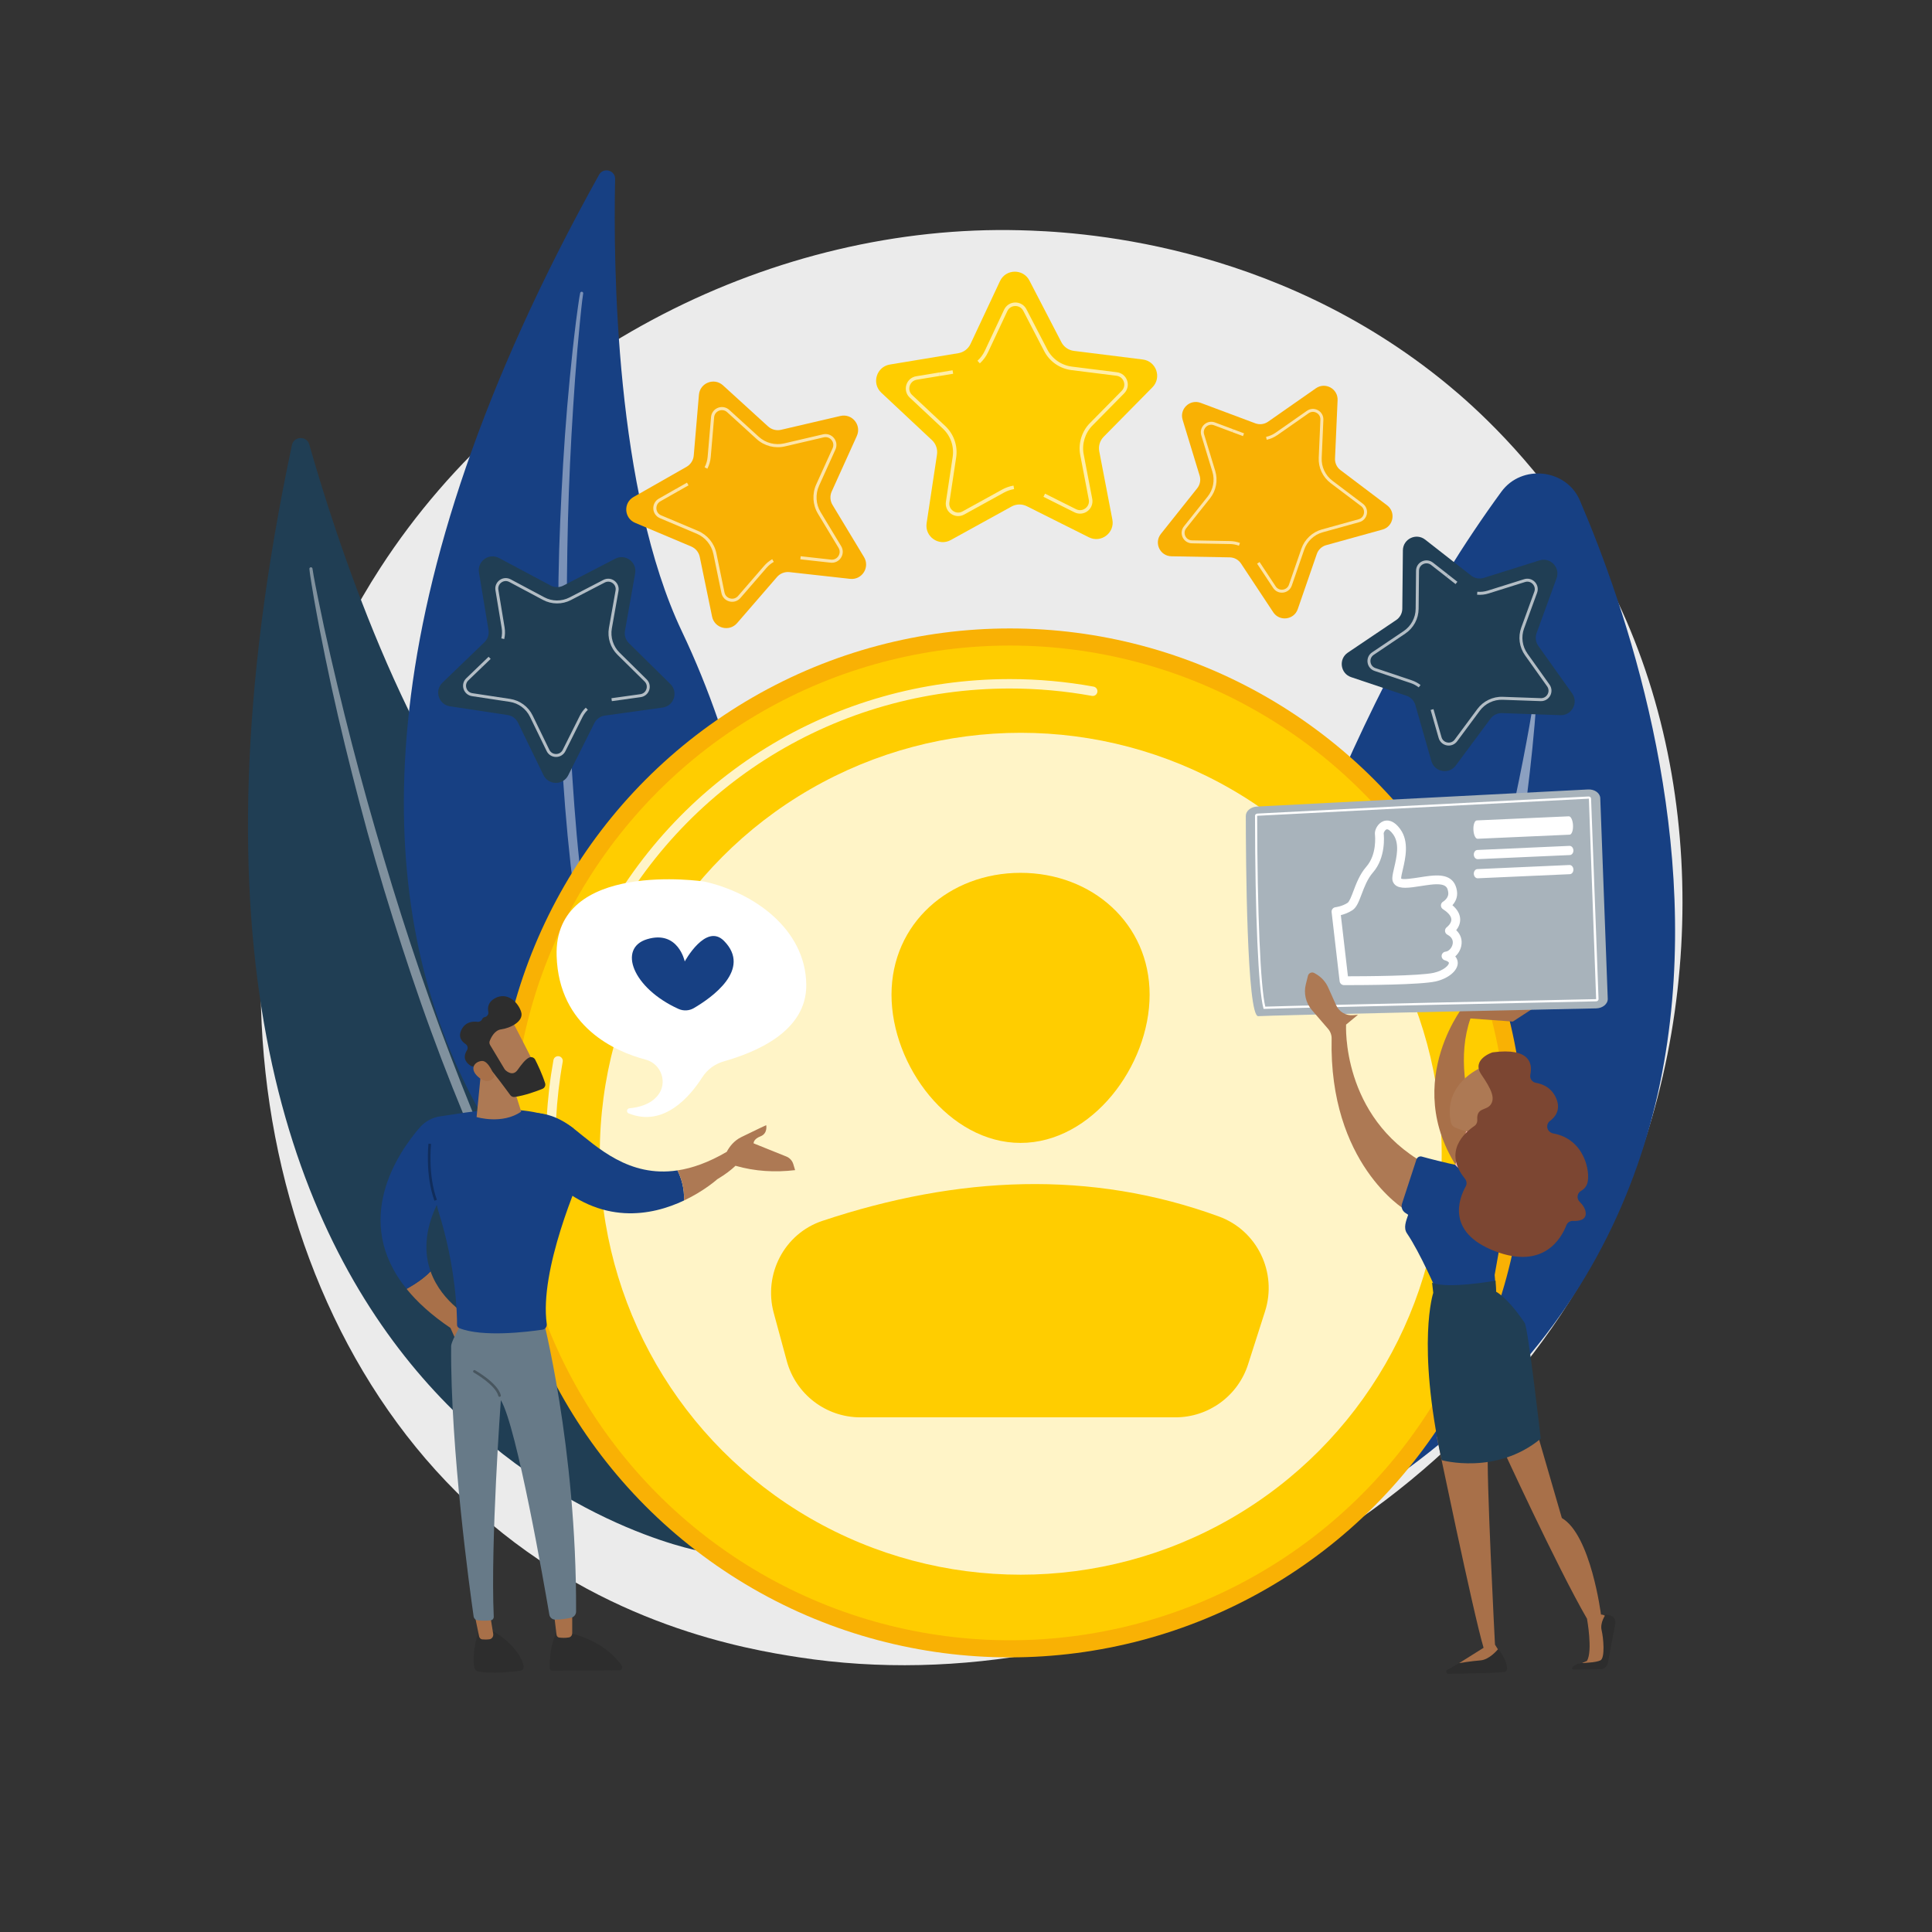 <?xml version="1.0" encoding="UTF-8"?>
<svg id="Illustration" xmlns="http://www.w3.org/2000/svg" xmlns:xlink="http://www.w3.org/1999/xlink" viewBox="0 0 3710 3710">
  <rect x="0" y="0" width="3710" height="3710" fill="#333333" stroke="none"/>
  <defs>
    <style>
      .cls-1 {
        fill: #174083;
      }

      .cls-2 {
        opacity: .43;
      }

      .cls-2, .cls-3, .cls-4, .cls-5, .cls-6 {
        fill: #fff;
      }

      .cls-7 {
        fill: #2d2d2d;
      }

      .cls-8 {
        opacity: .3;
      }

      .cls-9 {
        fill: #677a88;
      }

      .cls-4 {
        opacity: .5;
      }

      .cls-5 {
        opacity: .66;
      }

      .cls-10 {
        fill: #a87049;
      }

      .cls-11 {
        fill: #ffcd00;
      }

      .cls-6 {
        opacity: .78;
      }

      .cls-12 {
        fill: #7c4632;
      }

      .cls-13 {
        fill: #a8b3bb;
      }

      .cls-14 {
        fill: #f9b104;
      }

      .cls-15 {
        fill: #203e54;
      }

      .cls-16 {
        fill: #ebebeb;
      }

      .cls-17 {
        fill: #ad7954;
      }

      .cls-18 {
        fill: url(#linear-gradient);
      }
    </style>
    <linearGradient id="linear-gradient" x1="2794.56" y1="2207.83" x2="2866.44" y2="2207.83" gradientUnits="userSpaceOnUse">
      <stop offset="0" stop-color="#febbba"/>
      <stop offset="1" stop-color="#ff928e"/>
    </linearGradient>
  </defs>
  <path class="cls-16" d="M3116.43,2303.6c-264.89,623.72-970.51,973.13-1582.42,878.88-99.57-15.34-372.54-61.02-614.23-276.55-465.25-414.91-564.75-1236.49-189.45-1815.47,273.16-421.4,762.82-660.28,1228.09-648.33,100.22,2.57,484.3,18.44,821.85,296.77,49.58,40.88,158.93,138.03,257.48,292.14,231.42,361.89,251.31,866.08,78.67,1272.57Z"/>
  <g>
    <path class="cls-15" d="M560.53,854.79c3.72-17.52,28.51-18.41,33.4-1.18,47.27,166.55,184.89,599.41,395.36,828.69,342.68,373.33,571.81,980.52,353.97,1296.02,0,0-1188.11-214.92-782.72-2123.53Z"/>
    <path class="cls-2" d="M594.14,1092.54c.44,5.45,1.23,9.91,1.88,14.74l2.21,14.21,4.73,28.34c3.28,18.87,6.85,37.67,10.42,56.48,7.28,37.59,15.02,75.09,23.11,112.51,16.31,74.82,34.65,149.19,54.1,223.27,19.35,74.11,40.77,147.68,63.74,220.77,23.03,73.06,47.11,145.83,73.57,217.76,52.62,143.94,113.12,285.17,183.36,421.54,35.83,67.8,73.45,134.71,114.87,199.29,41.87,64.26,86.49,126.77,135.47,185.74,1.06,1.28,2.97,1.46,4.25.39,1.25-1.04,1.45-2.87.47-4.15l-.03-.03c-46.48-60.61-89.63-123.61-129.59-188.59-40.15-64.88-76.49-132.03-111.02-200.03-34.51-68.04-66.27-137.46-96.45-207.54-30.15-70.11-57.39-141.44-84.22-212.9-53.06-143.19-98.45-289.15-139.79-436.22-20.52-73.59-39.55-147.59-57.27-221.92-8.92-37.15-17.5-74.38-25.61-111.72l-11.73-56.09-5.58-28.09-2.63-14.06c-.79-4.62-1.71-9.57-2.23-13.64l-.09-.67c-.21-1.64-1.71-2.8-3.35-2.59-1.59.2-2.73,1.63-2.6,3.21Z"/>
  </g>
  <g>
    <path class="cls-1" d="M1150.35,335.61c8.33-14.97,31.25-8.81,30.87,8.32-3.63,165.61.46,600.15,128.43,869.03,208.36,437.8,247.08,1057.52-40.88,1284.76,0,0-1026.04-530.76-118.42-2162.11Z"/>
    <path class="cls-2" d="M1114.15,562.47c-1.13,5.12-1.66,9.41-2.44,14.02l-1.98,13.62-3.66,27.25c-2.31,18.18-4.34,36.38-6.37,54.58-3.93,36.42-7.4,72.89-10.54,109.39-6.14,73.01-10.3,146.18-13.37,219.4-3.17,73.22-4.28,146.52-3.83,219.82.51,73.29,2.05,146.61,6.01,219.84,7.63,146.44,23.24,292.61,49.12,437.09,13.7,72.09,29.3,143.85,49.02,214.56,20.23,70.54,43.47,140.25,71.69,207.96.63,1.5,2.35,2.21,3.85,1.58,1.46-.61,2.17-2.26,1.63-3.73v-.04c-25.45-68.51-47.16-138.26-65.41-208.93-18.45-70.62-32.78-142.26-45.22-214.15-12.41-71.93-21.93-144.34-29.8-216.91-7.85-72.6-12.68-145.48-17.12-218.37-8.25-145.86-8.69-292.11-5.15-438.22,1.93-73.06,5.33-146.09,10.03-219.05,2.29-36.48,4.91-72.94,7.99-109.37l5.04-54.59,2.8-27.26,1.55-13.6c.58-4.44,1.13-9.24,1.79-13.1l.11-.65c.27-1.59-.79-3.09-2.38-3.37-1.54-.26-3,.74-3.34,2.24Z"/>
  </g>
  <g>
    <path class="cls-1" d="M2146.59,3096.83s154.72-1356.78,736.47-2152.58c39.11-53.5,124.67-44.13,150.73,16.69,174.23,406.71,569.22,1655.3-887.2,2135.89Z"/>
    <path class="cls-4" d="M2272.57,2996.38c-2.95,3.53,2.14,8.01,5.56,4.9,126.05-114.7,599.91-662.02,672.35-1655.28.23-3.19-4.7-3.84-5.22-.69-38.26,232.64-206.35,1093.49-672.7,1651.07Z"/>
  </g>
  <g>
    <g>
      <path class="cls-11" d="M2213.01,743.73l-93.6,94.94c-7.28,7.38-10.46,17.88-8.5,28.06l25.15,130.93c4.92,25.64-21.69,45.8-45.04,34.11l-119.22-59.68c-9.27-4.64-20.24-4.42-29.31.58l-116.75,64.38c-22.86,12.61-50.26-6.47-46.36-32.29l19.92-131.83c1.55-10.25-2.05-20.61-9.62-27.7l-97.31-91.14c-19.06-17.85-9.37-49.8,16.38-54.07l131.53-21.8c10.23-1.69,18.97-8.31,23.37-17.7l56.61-120.71c11.09-23.64,44.47-24.3,56.49-1.13l61.38,118.36c4.77,9.2,13.77,15.47,24.06,16.76l132.29,16.54c25.91,3.24,36.86,34.78,18.53,53.37Z"/>
      <path class="cls-5" d="M1947.34,939.18c-6.88,1.17-13.46,3.47-19.56,6.83l-76.25,42.04c-8.01,4.42-17.65,3.92-25.17-1.32-7.51-5.23-11.32-14.1-9.95-23.14l13-86.1c3.05-20.17-4.02-40.54-18.91-54.48l-63.55-59.52c-6.68-6.25-9.18-15.58-6.53-24.34,2.67-8.76,9.92-15.13,18.94-16.62l43.89-7.27,1.11,6.68-43.89,7.27c-6.57,1.09-11.62,5.58-13.57,11.91-1.93,6.37-.18,12.88,4.68,17.43l63.55,59.52c16.52,15.47,24.36,38.07,20.98,60.44l-13,86.09c-.99,6.58,1.67,12.77,7.13,16.58,5.46,3.8,12.19,4.15,18.02.94l76.25-42.04c6.77-3.73,14.07-6.29,21.7-7.58l1.14,6.68Z"/>
      <path class="cls-5" d="M2096.25,971.14c-1.57,4.03-4.24,7.63-7.86,10.37-7.3,5.53-16.91,6.41-25.09,2.32l-59.57-29.81,3.03-6.06,59.57,29.82c5.95,2.98,12.67,2.36,17.97-1.66,5.31-4.02,7.73-10.32,6.46-16.86l-16.42-85.5c-4.23-21.95,2.83-45.29,18.55-61.23l61.13-62.01c4.67-4.74,6.15-11.33,3.98-17.61-2.18-6.29-7.43-10.53-14.03-11.36l-86.41-10.81c-22.46-2.81-42.08-16.48-52.48-36.56l-40.1-77.3c-3.07-5.91-8.86-9.36-15.51-9.23-6.66.13-12.31,3.81-15.13,9.83l-36.97,78.84c-3.82,8.15-9.13,15.37-15.77,21.46l-4.57-4.99c5.98-5.49,10.77-12,14.21-19.35l36.97-78.84c3.88-8.28,11.98-13.55,21.13-13.73,9.15-.18,17.45,4.75,21.66,12.87l40.09,77.3c9.39,18.11,27.08,30.43,47.31,32.96l86.41,10.8c9.08,1.13,16.58,7.21,19.59,15.85,3,8.65.87,18.06-5.55,24.58l-61.13,62c-14.17,14.37-20.54,35.4-16.72,55.2l16.42,85.5c.87,4.53.42,9.06-1.17,13.15Z"/>
      <rect class="cls-5" x="1803.63" y="713.05" width="26.36" height="6.77" transform="translate(-92.64 306.45) rotate(-9.4)"/>
    </g>
    <g>
      <path class="cls-14" d="M1645.39,837.12l-48.27,106.69c-3.75,8.3-3.18,17.91,1.52,25.71l60.53,100.25c11.85,19.63-3.95,44.34-26.74,41.8l-116.39-12.93c-9.05-1.01-18.02,2.51-23.98,9.39l-76.64,88.55c-15.01,17.34-43.39,9.94-48.02-12.52l-23.66-114.69c-1.84-8.92-7.95-16.36-16.34-19.9l-107.9-45.53c-21.13-8.92-22.86-38.19-2.94-49.54l101.76-57.95c7.92-4.51,13.1-12.62,13.88-21.69l9.95-116.68c1.95-22.85,29.26-33.55,46.21-18.1l86.56,78.88c6.73,6.13,16.05,8.56,24.92,6.49l114.05-26.59c22.33-5.21,40.94,17.46,31.49,38.35Z"/>
      <path class="cls-5" d="M1485.87,1078.95c-5.31,3.05-10.04,6.95-14.04,11.58l-50.05,57.82c-5.26,6.08-13.36,8.59-21.14,6.56-7.78-2.03-13.61-8.18-15.24-16.04l-15.46-74.9c-3.62-17.55-15.64-32.18-32.15-39.15l-70.47-29.73c-7.4-3.12-12.3-10.05-12.78-18.07-.47-8.03,3.58-15.48,10.55-19.46l33.96-19.34,2.94,5.17-33.96,19.34c-5.08,2.89-7.88,8.13-7.56,13.94.35,5.83,3.77,10.67,9.15,12.94l70.47,29.73c18.32,7.73,31.65,23.96,35.66,43.43l15.46,74.9c1.18,5.72,5.26,10.02,10.91,11.5,5.65,1.48,11.31-.28,15.14-4.7l50.05-57.82c4.45-5.14,9.69-9.46,15.57-12.84l2.97,5.16Z"/>
      <path class="cls-5" d="M1618.31,1060.02c-.06,3.8-1.17,7.58-3.32,10.94-4.33,6.77-11.98,10.42-19.97,9.54l-58.15-6.46.66-5.91,58.15,6.46c5.81.65,11.16-1.9,14.31-6.83,3.15-4.93,3.23-10.85.2-15.85l-39.52-65.47c-10.16-16.81-11.43-38.19-3.33-56.1l31.52-69.68c2.4-5.33,1.62-11.2-2.08-15.72-3.71-4.52-9.32-6.42-15.01-5.09l-74.49,17.36c-19.36,4.51-39.68-.79-54.36-14.17l-56.54-51.51c-4.32-3.94-10.15-5.02-15.59-2.89-5.45,2.13-8.99,6.88-9.48,12.7l-6.5,76.21c-.67,7.88-2.85,15.44-6.47,22.48l-5.28-2.72c3.26-6.34,5.23-13.16,5.83-20.26l6.5-76.21c.68-8.01,5.75-14.8,13.24-17.74,7.48-2.93,15.83-1.39,21.76,4.03l56.54,51.51c13.24,12.07,31.56,16.85,49.01,12.78l74.49-17.36c7.83-1.83,15.86.9,20.96,7.11,5.1,6.21,6.21,14.62,2.9,21.95l-31.52,69.68c-7.31,16.15-6.16,35.42,3,50.57l39.52,65.47c2.09,3.47,3.1,7.34,3.04,11.19Z"/>
      <rect class="cls-5" x="1299.02" y="932.1" width="23.16" height="5.95" transform="translate(-290.98 770.84) rotate(-29.65)"/>
    </g>
    <g>
      <path class="cls-15" d="M1219.71,1101.05l-19.61,110.36c-1.52,8.58,1.27,17.37,7.48,23.49l79.8,78.71c15.63,15.42,6.8,42.06-14.95,45.09l-111.02,15.46c-8.64,1.2-16.13,6.58-20.03,14.37l-50.2,100.22c-9.83,19.63-37.9,19.46-47.5-.28l-49.01-100.81c-3.81-7.84-11.24-13.3-19.86-14.61l-110.83-16.78c-21.7-3.29-30.22-30.03-14.41-45.26l80.73-77.76c6.28-6.05,9.18-14.8,7.76-23.4l-18.29-110.59c-3.58-21.66,19.22-38.02,38.59-27.69l98.9,52.75c7.69,4.1,16.91,4.16,24.65.15l99.52-51.57c19.49-10.1,42.1,6.53,38.26,28.15Z"/>
      <path class="cls-5" d="M1128.79,1363.01c-4.21,4.08-7.67,8.81-10.3,14.05l-32.79,65.45c-3.45,6.88-10.36,11.12-18.06,11.08-7.69-.04-14.56-4.37-17.92-11.29l-32.01-65.84c-7.5-15.42-22.1-26.16-39.06-28.73l-72.38-10.96c-7.6-1.15-13.78-6.42-16.11-13.75-2.33-7.34-.34-15.2,5.2-20.54l26.94-25.95,3.95,4.1-26.94,25.95c-4.03,3.88-5.39,9.4-3.72,14.72,1.7,5.33,6.01,9.01,11.54,9.85l72.38,10.96c18.81,2.85,35.01,14.76,43.32,31.87l32.01,65.83c2.45,5.03,7.24,8.05,12.84,8.09,5.59.03,10.43-2.93,12.93-7.93l32.79-65.45c2.91-5.81,6.75-11.06,11.42-15.59l3.97,4.08Z"/>
      <path class="cls-5" d="M1247.17,1314.21c.84,3.54.7,7.31-.5,10.93-2.42,7.3-8.66,12.5-16.28,13.56l-55.47,7.73-.78-5.64,55.47-7.73c5.54-.77,9.9-4.4,11.66-9.71,1.76-5.31.44-10.83-3.55-14.75l-52.11-51.4c-13.39-13.19-19.61-32.73-16.32-51.25l12.8-72.07c.97-5.51-1.14-10.78-5.63-14.09-4.51-3.32-10.16-3.76-15.13-1.18l-65,33.68c-16.89,8.75-37,8.63-53.77-.32l-64.6-34.44c-4.94-2.63-10.6-2.26-15.14,1-4.55,3.26-6.71,8.5-5.8,14.02l11.95,72.23c1.23,7.47,1,15-.7,22.38l-5.54-1.28c1.53-6.65,1.74-13.44.62-20.17l-11.95-72.23c-1.26-7.59,1.84-15.09,8.09-19.58,6.25-4.49,14.35-5.02,21.14-1.4l64.6,34.45c15.13,8.07,33.25,8.18,48.48.29l65-33.68c6.83-3.54,14.92-2.91,21.12,1.65,6.19,4.56,9.21,12.1,7.87,19.67l-12.8,72.07c-2.97,16.71,2.64,34.31,14.72,46.2l52.11,51.41c2.76,2.72,4.61,6.08,5.46,9.67Z"/>
      <rect class="cls-5" x="921.18" y="1268.05" width="22.16" height="5.69" transform="translate(-620.82 1002.15) rotate(-43.92)"/>
    </g>
    <g>
      <path class="cls-14" d="M2654.67,1016.96l-108.02,29.91c-8.4,2.33-15.12,8.64-17.97,16.88l-36.6,105.95c-7.17,20.75-35.01,24.27-47.12,5.96l-61.83-93.49c-4.81-7.27-12.89-11.71-21.6-11.87l-112.07-2.07c-21.95-.4-33.9-25.8-20.23-42.97l69.81-87.7c5.43-6.82,7.15-15.87,4.61-24.21l-32.66-107.22c-6.4-21,14.06-40.22,34.62-32.52l104.98,39.29c8.16,3.06,17.31,1.9,24.46-3.09l91.88-64.2c18-12.57,42.59.95,41.63,22.88l-4.93,111.98c-.38,8.71,3.54,17.05,10.5,22.3l89.45,67.55c17.52,13.23,12.26,40.8-8.89,46.66Z"/>
      <path class="cls-5" d="M2379.12,1047.92c-5.5-2.04-11.26-3.12-17.12-3.23l-73.19-1.35c-7.69-.14-14.51-4.55-17.78-11.52-3.28-6.96-2.33-15.02,2.45-21.04l45.59-57.27c10.68-13.42,14.07-31.22,9.08-47.63l-21.34-70.03c-2.24-7.36-.15-15.2,5.45-20.47,5.62-5.26,13.57-6.86,20.77-4.17l35.03,13.11-1.99,5.33-35.03-13.11c-5.24-1.96-10.81-.81-14.88,2.99-4.07,3.83-5.54,9.31-3.91,14.66l21.33,70.03c5.54,18.2,1.78,37.95-10.07,52.83l-45.59,57.27c-3.48,4.38-4.14,10.01-1.76,15.07,2.38,5.06,7.14,8.14,12.74,8.25l73.19,1.35c6.5.12,12.89,1.32,18.99,3.58l-1.97,5.34Z"/>
      <path class="cls-5" d="M2474.21,1133.67c-2.83,2.28-6.29,3.78-10.08,4.26-7.63.97-15.01-2.42-19.25-8.84l-30.89-46.71,4.75-3.14,30.89,46.71c3.08,4.67,8.24,7.03,13.79,6.33,5.55-.7,9.96-4.28,11.78-9.57l23.9-69.18c6.13-17.77,21.07-31.81,39.2-36.83l70.55-19.54c5.39-1.5,9.23-5.68,10.28-11.16,1.05-5.5-.99-10.79-5.46-14.16l-58.42-44.12c-15.18-11.47-23.74-29.66-22.9-48.65l3.21-73.14c.25-5.59-2.53-10.54-7.43-13.23-4.91-2.7-10.57-2.39-15.15.82l-60.01,41.94c-6.21,4.33-13.1,7.37-20.49,9.02l-1.24-5.55c6.66-1.49,12.88-4.23,18.47-8.14l60.01-41.93c6.31-4.41,14.41-4.85,21.15-1.14,6.74,3.71,10.72,10.78,10.38,18.47l-3.21,73.14c-.76,17.13,6.96,33.53,20.65,43.86l58.42,44.12c6.14,4.63,9.06,12.21,7.62,19.77-1.44,7.56-6.94,13.53-14.36,15.58l-70.55,19.53c-16.35,4.53-29.81,17.18-35.34,33.21l-23.9,69.18c-1.27,3.66-3.49,6.78-6.37,9.09Z"/>
      <rect class="cls-5" x="2374.61" y="819.79" width="5.69" height="22.16" transform="translate(765.65 2766.01) rotate(-69.47)"/>
    </g>
    <g>
      <path class="cls-15" d="M2996.44,1373.34l-112.02-3.98c-8.71-.31-17.02,3.69-22.21,10.69l-66.78,90.03c-13.08,17.63-40.69,12.61-46.73-8.49l-30.84-107.76c-2.4-8.38-8.77-15.05-17.03-17.82l-106.26-35.69c-20.81-6.99-24.57-34.81-6.37-47.07l92.96-62.63c7.23-4.87,11.6-12.99,11.68-21.7l1.11-112.08c.22-21.95,25.51-34.12,42.8-20.6l88.29,69.06c6.87,5.37,15.94,7.02,24.25,4.41l106.94-33.58c20.94-6.58,40.34,13.72,32.82,34.34l-38.39,105.31c-2.98,8.19-1.75,17.32,3.3,24.43l64.98,91.33c12.73,17.88-.58,42.6-22.52,41.82Z"/>
      <path class="cls-5" d="M2724.34,1319.95c-4.63-3.6-9.8-6.36-15.36-8.23l-69.39-23.31c-7.29-2.45-12.46-8.71-13.49-16.34-1.03-7.62,2.29-15.02,8.67-19.32l60.71-40.9c14.22-9.58,22.82-25.54,22.99-42.69l.72-73.2c.08-7.69,4.43-14.54,11.36-17.88,6.94-3.33,15.01-2.46,21.07,2.28l29.46,23.04-3.5,4.48-29.46-23.04c-4.41-3.45-10.06-4.02-15.09-1.63-5.04,2.43-8.08,7.21-8.14,12.81l-.72,73.2c-.19,19.03-9.72,36.73-25.5,47.36l-60.71,40.9c-4.64,3.12-6.96,8.3-6.21,13.84.75,5.54,4.36,9.91,9.67,11.7l69.39,23.31c6.16,2.07,11.89,5.14,17.03,9.12l-3.49,4.5Z"/>
      <path class="cls-5" d="M2789.22,1430.35c-3.39,1.32-7.14,1.71-10.89,1.03-7.57-1.38-13.58-6.83-15.7-14.22l-15.41-53.84,5.48-1.57,15.41,53.84c1.54,5.38,5.74,9.19,11.24,10.19,5.51,1,10.78-1.08,14.11-5.58l43.61-58.79c11.19-15.1,29.66-24,48.46-23.33l73.16,2.6c5.59.19,10.51-2.64,13.17-7.55,2.65-4.93,2.3-10.59-.95-15.15l-42.44-59.65c-11.03-15.5-13.72-35.43-7.2-53.29l25.07-68.78c1.92-5.26.76-10.81-3.11-14.85-3.87-4.05-9.36-5.46-14.69-3.78l-69.85,21.94c-7.22,2.27-14.71,3.09-22.26,2.44l.49-5.67c6.8.58,13.55-.16,20.06-2.2l69.85-21.93c7.34-2.31,15.2-.29,20.51,5.28,5.32,5.56,6.98,13.51,4.34,20.73l-25.07,68.78c-5.88,16.11-3.45,34.07,6.49,48.04l42.44,59.65c4.46,6.27,4.97,14.37,1.32,21.14-3.65,6.77-10.69,10.81-18.38,10.54l-73.16-2.6c-16.96-.61-33.6,7.41-43.69,21.03l-43.61,58.79c-2.31,3.11-5.37,5.41-8.81,6.76Z"/>
      <rect class="cls-5" x="2785.21" y="1101.39" width="5.69" height="22.16" transform="translate(193.92 2622.86) rotate(-51.96)"/>
    </g>
  </g>
  <g>
    <circle class="cls-14" cx="1939.31" cy="2194.72" r="987.92"/>
    <circle class="cls-11" cx="1939.31" cy="2194.72" r="955.07"/>
    <path class="cls-6" d="M1058.9,2156.98c-.16,0-.32,0-.48,0-4.99-.26-8.82-4.52-8.56-9.5,1.96-37.48,6.31-75.12,12.94-111.88.89-4.91,5.57-8.18,10.5-7.29,4.92.89,8.18,5.59,7.3,10.51-6.5,36.01-10.76,72.89-12.68,109.6-.25,4.83-4.24,8.58-9.02,8.58Z"/>
    <path class="cls-6" d="M1151.76,1807.02c-1.37,0-2.76-.31-4.07-.97-4.46-2.25-6.25-7.69-4-12.14,152.52-302.16,457.38-489.87,795.61-489.87,53.96,0,108.02,4.87,160.67,14.46,4.91.89,8.17,5.6,7.28,10.51-.89,4.92-5.56,8.22-10.52,7.28-51.59-9.4-104.56-14.16-157.43-14.16-331.37,0-630.04,183.9-779.47,479.92-1.59,3.15-4.77,4.97-8.08,4.97Z"/>
    <circle class="cls-6" cx="1960.12" cy="2215.53" r="808.35"/>
    <path class="cls-11" d="M2207.61,1910.08c0,136.87-110.96,284.64-247.83,284.64s-247.83-147.77-247.83-284.64,110.96-233.98,247.83-233.98,247.83,97.11,247.83,233.98Z"/>
    <path class="cls-11" d="M1652.21,2721.7h605c63.69,0,120.07-41.16,139.48-101.82l32.56-101.75c23.84-74.5-14.92-155.16-88.38-182.03-246.21-90.02-500.81-78.47-761.61,8.31-73.06,24.31-113.61,102.46-93.45,176.78l25.07,92.41c17.31,63.81,75.22,108.1,141.33,108.1Z"/>
  </g>
  <g>
    <path class="cls-10" d="M826.81,2441.36c-13.14,14.03-32.49,26.15-46.11,33.71,20.34,25.14,47.85,50.31,84.28,74.95l10.43,23.39,33.4-40.03s-59.94-29.83-82-92.01Z"/>
    <path class="cls-7" d="M1005.35,3198.5c-10.82-42.89-64.52-69.61-64.52-69.61l-21.28,1.67c-12.24,37.81-10.66,60.99-8.7,71.32.05.29.14.56.22.84.95,3.45,3.49,6.13,6.75,6.82,24.97,5.25,64.66,1.02,81.32-1.15,3.68-.48,6.36-3.88,6.42-7.72.01-.72-.04-1.44-.22-2.17Z"/>
    <path class="cls-10" d="M911,3098.86l9.01,43.39c.66,3.18,3.1,5.56,6.06,5.84,3.62.34,8.78.54,13.96-.22,4.65-.68,7.89-5.41,7.06-10.48l-6.26-38.52h-29.83Z"/>
    <path class="cls-7" d="M1194.07,3198.78c-.16-.33-.29-.66-.51-.97-11.4-15.92-40.42-47.63-97.77-61.38l-27.51-.87s-12.25,21.29-12.48,60.74c-.02,2.34,0,4.71.07,7.18.08,2.63,2.03,4.73,4.43,4.72l129.04-.83c4.12-.03,6.52-4.8,4.74-8.58Z"/>
    <path class="cls-10" d="M1063.17,3093.86c.31,2.05,4.08,33.22,5.54,45.31.35,2.87,2.43,5.09,5.05,5.41,4.69.56,12.27,1.07,18.9-.29,3.58-.73,6.17-4.17,6.17-8.17v-48.93l-35.65,6.67Z"/>
    <path class="cls-9" d="M1041.1,2525.03s66.36,252.19,65.16,569.55c-.02,5.79-4.08,10.78-9.75,11.97-8.34,1.76-20.61,3.84-30.76,3.56-5.42-.15-9.95-4.17-10.86-9.52-9.3-54.57-62.7-361.96-93.13-411.87,0,0-20.02,273.78-13.62,415.82.16,3.53-2.43,6.6-5.94,7-5.33.62-13.85,1.08-24.7-.07-4.12-.44-7.44-3.55-8.03-7.65-6.63-46.18-44.77-321.07-43.15-519.08.09-11.17,29.53-59.72,29.53-59.72h145.24Z"/>
    <path class="cls-1" d="M1133.39,2219.82c-10.77-13.5-20.21-27.97-28.1-42.88-11.02-20.83-.89,13.48-3.9-10.04-82.54-59.57-206.84-29.42-254.92-23.36-15.77,1.99-30.18,9.76-40.57,21.78-41.2,47.68-131.61,178.21-25.19,309.74,13.62-7.56,32.97-19.68,46.11-33.71-11.77-33.19-12.74-75.6,11.94-127.6.84,4.12,1.89,8.2,3.15,12.22,34.01,107.73,35.82,197.38,35.74,218.04-.01,2.81,1.67,5.33,4.28,6.38,44.75,17.93,130.91,7.26,159.83,2.95,5.3-.79,8.87-5.73,8.14-11.04-14.19-102.83,58.65-271.98,77.89-314.35,1.38-3.05,3.3-5.79,5.61-8.14Z"/>
    <path class="cls-17" d="M923.83,2056.95l-8.63,88.13s49.58,14.93,85.63-10.51l-25.35-80.09-51.66,2.48Z"/>
    <g>
      <path class="cls-17" d="M981.35,1956.51c1.19,1.12,50.36,97.67,50.36,97.67l-55.72,26.9-60.19-84.58s45.58-58.79,65.56-39.99Z"/>
      <path class="cls-7" d="M940.45,1998.84c-.99,2.57-.75,5.44.67,7.81l27.79,46.33c.42.7.92,1.34,1.52,1.9,3.31,3.08,14.63,12.04,23.38-.16,7.46-10.39,14.46-19.84,21.95-23.74,4.38-2.28,9.77-.46,11.99,3.95,4.58,9.08,13.45,27.58,19.02,45.12,1.4,4.4-.87,9.12-5.15,10.85-11.28,4.57-33.58,12.84-53.37,15.57-3.25.45-6.47-.92-8.4-3.57-8.51-11.66-32.51-44.26-40.7-52.42-7.61-7.58-21.65-4.72-27.98-2.9-2.4.69-4.96.36-7.1-.93-6.42-3.87-17.62-13.5-7.37-29.8,2.55-4.05,1.25-9.45-2.75-12.08-7.17-4.71-14.95-13.57-7.54-27.9,7.5-14.51,20.9-15.81,30.02-14.7,4.04.49,8.14-1.62,9.68-5.38.69-1.67,2.05-3.1,4.59-3.61,4.78-.97,7.92-5.34,6.98-10.13-1.61-8.21-.4-18.88,12.71-26.08,24.04-13.22,45.1,8.32,50.46,26.5,5.36,18.18-21.53,31.03-38.44,33.18-12.42,1.58-19.23,15.13-21.97,22.22Z"/>
      <path class="cls-10" d="M949.59,2067.48s-10.69-31.28-24.38-30.13c-13.69,1.15-24.46,14.78-7.5,30.11,21.1,19.06,31.87.03,31.87.03Z"/>
    </g>
    <path class="cls-8" d="M834.24,2305.7c-18.04-49.37-11.49-108.98-11.43-109.57l4.97.57c-.07.59-6.47,59.05,11.16,107.29l-4.7,1.72Z"/>
    <path class="cls-8" d="M959.32,2682.3c-1.11,0-2.13-.75-2.42-1.87-5.5-21.22-46.71-44.55-47.13-44.78-1.2-.68-1.64-2.2-.96-3.41.68-1.2,2.19-1.64,3.41-.96,1.77.99,43.49,24.61,49.52,47.89.35,1.34-.46,2.7-1.79,3.05-.21.06-.42.08-.63.08Z"/>
    <path class="cls-1" d="M1300.94,2247.53c-93.36,14.01-154.21-44.9-199.55-80.63-59.86-47.18-106.45-24.23-106.45-24.23l63.84,121.84c95.34,89.89,193.09,69.93,254.72,40.8.95-23.53-5.34-43.23-12.56-57.78Z"/>
    <path class="cls-17" d="M1526.84,2247.01l-3.48-11.54c-2-6.64-6.91-12.02-13.35-14.61l-62.83-25.27s-.95-8.06,13.28-13.53c14.23-5.48,10.9-21.41,10.9-21.41,0,0-19.43,8.87-47.88,22.92-14.03,6.93-22.74,18.43-27.98,28.32-34.84,20.41-66.2,31.38-94.56,35.64,7.22,14.56,13.51,34.25,12.56,57.79,39.23-18.54,63.82-40.8,63.82-40.8,15.5-9.24,26.82-17.95,35.06-25.9,37.76,10.87,75.95,12.89,114.45,8.39Z"/>
  </g>
  <g>
    <path class="cls-3" d="M1351.82,1692.72c95.84,20.99,195.31,91.65,196.46,198.1.98,90.52-97.93,130.04-158.79,147.45-16.97,4.85-31.56,15.76-41.06,30.64-22.73,35.61-73.41,96.6-141.21,69.1-4.94-2-3.79-9.34,1.52-9.81,16.89-1.5,40.42-6.99,54.61-24.88,19.33-24.35,6.51-60.63-23.55-68.56-56.89-15.02-166.62-61.73-170.92-199.12-5.82-185.81,282.93-142.92,282.93-142.92Z"/>
    <path class="cls-1" d="M1314.91,1846.27s-12.43-60.77-72.27-42.74c-56.69,17.08-27.92,93.95,60.21,133.86,9.55,4.33,20.62,3.72,29.67-1.59,33.87-19.86,111.71-74.27,57.85-128.94-34.78-35.3-75.46,39.41-75.46,39.41Z"/>
    <path class="cls-3" d="M1503.4,1819.48c.77-.1,1.53-.35,2.23-.77,2.82-1.65,3.77-5.28,2.12-8.11-44.37-75.7-130.33-100.85-194.64-108.61-3.25-.4-6.2,1.92-6.59,5.17-.39,3.25,1.92,6.2,5.17,6.59,61.64,7.44,143.92,31.32,185.83,102.84,1.24,2.11,3.59,3.18,5.87,2.88Z"/>
    <path class="cls-3" d="M1527.39,1899.5c2.87-.37,5.11-2.8,5.16-5.78,0-.49.15-12.16-3.75-29.66-.71-3.19-3.87-5.22-7.07-4.49-3.19.71-5.21,3.88-4.49,7.07,3.6,16.15,3.47,26.79,3.47,26.89-.05,3.27,2.56,5.97,5.83,6.02.29,0,.58-.01.86-.05Z"/>
  </g>
  <g>
    <path class="cls-10" d="M2808.69,1934.35s-133.93,171.48,18.88,345.89l57.45-5.35s-110.59-177.57-61.33-319.12l81.38,5.94,45-29.33-141.37,1.97Z"/>
    <g>
      <path class="cls-13" d="M2413.68,1548.83l635.96-32.84c12.47-.64,22.98,6.88,23.35,16.73l14.36,385.1c.37,9.91-9.65,18.28-22.22,18.55-115.14,2.42-626.33,13.23-648.84,14.98-22.24,1.73-23.92-308.07-23.99-384.52,0-9.45,9.42-17.38,21.38-18Z"/>
      <path class="cls-3" d="M2426.49,1937.4l-.44-1.62c-9.58-35.21-15.89-180.16-16.07-369.29,0-2.22,1.96-4.05,4.47-4.18l635.96-32.83c1.53-.05,2.6.46,3.23.93,1.03.74,1.63,1.82,1.68,3.03l14.36,385.1c.09,2.27-1.91,4.22-4.47,4.33h-.13c-91.6,1.93-552.82,11.67-636.91,14.48l-1.67.06ZM3050.69,1533.7s-.06,0-.08,0l-635.95,32.83c-.32.01-.49.14-.51.18.24,185.77,6.31,328.8,15.57,366.34,88.42-2.88,544.2-12.51,635.25-14.42h.08s-13.96-385.04-13.96-385.04c0,.16-.14.11-.39.11Z"/>
      <path class="cls-3" d="M2829.39,1593.38c.43,9.74,4.03,17.49,8.03,17.31l176.77-7.87c4-.18,6.89-8.22,6.45-17.95-.43-9.74-4.03-17.49-8.03-17.31l-176.77,7.87c-4,.18-6.89,8.22-6.45,17.95Z"/>
      <path class="cls-3" d="M2830.15,1641.34c.22,4.87,3.63,8.67,7.63,8.49l176.77-7.87c4-.18,7.06-4.27,6.85-9.14-.22-4.87-3.63-8.67-7.63-8.49l-176.77,7.87c-4,.18-7.06,4.27-6.85,9.14Z"/>
      <path class="cls-3" d="M2830.15,1678.06c.22,4.87,3.63,8.67,7.63,8.49l176.77-7.87c4-.18,7.06-4.27,6.85-9.14-.22-4.87-3.63-8.67-7.63-8.49l-176.77,7.87c-4,.18-7.06,4.27-6.85,9.14Z"/>
      <path class="cls-3" d="M2587.97,1891.71c-3.93,0-6.43,0-7.11,0-4.28-.01-7.88-3.23-8.38-7.49l-15.4-132.7c-.26-2.24.39-4.5,1.79-6.26,1.41-1.76,3.45-2.89,5.69-3.13.13-.01,12.75-1.51,23.2-8.42,3.5-2.31,7.53-12.99,11.09-22.41,5.49-14.54,12.33-32.64,24.89-46.98,20.35-23.24,16.97-58.2,16.52-62.11-1-8.58,5.63-21.18,15.99-25.21,6.33-2.46,19.01-3.74,32.82,15.39,17.25,23.89,9.72,56.05,4.74,77.33-1.55,6.61-3.01,12.86-3.2,16.72-.02.45.03.65.03.65,3.45,2.6,23.61-.53,35.67-2.4,6.29-.98,12.72-1.97,18.94-2.69,21.91-2.54,47.67-1.59,52.49,28.54,1.99,12.45-3.31,21.76-8.68,27.72,9.67,8.28,14.68,17.33,14.92,26.98.22,8.74-3.66,15.95-7.61,20.99,8.46,7.89,12.05,18.58,9.74,30.09-1.6,7.97-5.91,15.15-11.63,20.26,4.35,4.95,4.92,10.23,4.84,13.07-.41,14.71-18.15,29.39-42.18,34.92-29.09,6.7-139.58,7.15-169.14,7.15ZM2574.8,1757.34l13.63,117.43c29.63-.02,138-.53,164.89-6.71,19.12-4.4,28.93-14.48,29.05-18.89.05-1.69-3.14-3.76-7.92-5.15-3.91-1.13-6.46-4.89-6.08-8.94.39-4.05,3.61-7.26,7.67-7.62,5.82-.53,11.98-7.15,13.44-14.47,1.06-5.29.17-12.74-10.12-18.17-2.6-1.37-4.3-3.99-4.49-6.92-.2-2.93,1.13-5.75,3.52-7.46.05-.04,8.89-6.76,8.64-14.87-.25-7.88-8.92-15.07-16.15-19.72-2.49-1.6-3.96-4.38-3.89-7.33.07-2.95,1.68-5.66,4.25-7.13.42-.25,11.55-7.01,9.76-18.19-1.35-8.43-2.89-17.99-33.81-14.39-6,.7-12.21,1.66-18.3,2.6-22.61,3.5-40.47,6.28-49.87-2.2-2.62-2.36-5.67-6.64-5.33-13.63.27-5.39,1.82-12.05,3.63-19.74,4.54-19.38,10.75-45.93-1.98-63.56-4.94-6.84-9.81-10.54-12.74-9.6-3.07.96-5.49,5.99-5.52,7.74.53,4.49,4.55,46.29-20.61,75.02-10.54,12.04-16.51,27.85-21.78,41.81-5.32,14.08-9.52,25.21-17.58,30.55-7.8,5.16-16.24,8-22.3,9.53Z"/>
    </g>
    <path class="cls-10" d="M2882.04,2773.9s108.51,236.51,165.45,334.47c0,0,11.31,61.64,0,81.02l-9.64,4.28,44.98-1.34s4-82.91.88-87.54c-3.12-4.63-9.36-4.33-9.36-4.33,0,0-19.29-152.79-75.14-185.39l-54.13-186.43-63.04,45.25Z"/>
    <path class="cls-7" d="M3018.64,3205.29c-.07,1.08,35.12.59,54.23.24,7.06-.13,13.07-5.09,14.58-11.99l14.43-75.83c1.37-7.21-3.2-14.21-10.36-15.84l-8.06-1.84s-11.49,15.77-7.88,30.61c3.62,14.84,6.84,53.3-2.31,57.78-9.14,4.48-35.44,5.26-35.44,5.26,0,0-18.61,1.85-19.21,11.61Z"/>
    <path class="cls-7" d="M2779.19,3206.67c-3.56,2.03-2.09,7.46,2,7.42,31.99-.32,103.66-1.33,110.03-3.98,8.22-3.42-3-32.97-14.8-42.97l-65.2,21.28-32.03,18.25Z"/>
    <path class="cls-10" d="M2758.95,2758.82s70.12,339.24,89.96,405.41l-46.93,29.45s23.52-4,40.96-5.26c17.44-1.26,33.48-21.28,33.48-21.28l-5.62-8.97s-17.59-337.39-13.3-375.7l-98.54-23.65Z"/>
    <path class="cls-17" d="M2584.88,1967.54s-9.67,176.47,150.99,266.64l-38.68,88.22s-145.46-87.98-140.08-327.94c.15-6.89-2.33-13.57-6.83-18.79l-30.92-35.86c-11.78-13.66-16.18-32.2-11.8-49.7l4.07-16.27c1.36-5.45,7.56-8.07,12.42-5.25l3.23,1.88c10.29,5.98,18.44,15.04,23.3,25.9l15.18,33.93c5.67,12.68,18.74,20.37,32.58,19.18l9.39-.81-22.86,18.87Z"/>
    <path class="cls-1" d="M2730.27,2220.96c26.88,7.45,117.94,31.41,174.79,30.43l-34.9,196.97,2.78,32.13-113.8-.51s-32.04-74.4-57.31-111.49c-7.3-10.71-1.87-23.49,2.27-35.78l-5.68-3.78c-5.78-3.85-8.29-11.09-6.13-17.69l27.71-84.79c1.44-4.27,5.94-6.68,10.28-5.48Z"/>
    <path class="cls-15" d="M2750.02,2463.17l2.24,19.46s-32.16,96.31,16.08,321.26c0,0,104.48,29.6,190.35-41.23,0,0-24.22-212.32-30.84-222.21-32.95-49.26-54.91-59.97-54.91-59.97l-.99-21.26s-91.84,16.61-121.93,3.94Z"/>
    <path class="cls-18" d="M2794.57,2236.84c-.4-.53,23.76-72.93,23.76-72.93l34.6,3.14,13.52,82.14s-54.23,10.95-71.88-12.35Z"/>
    <path class="cls-17" d="M2844.64,2049.72c-2.31,1.44-73.94,31.04-58.55,105.41.91,4.39,3.84,8.12,7.94,9.95,10.51,4.69,33.14,12.72,60.21,9.97,37.53-3.81,62.12-69.3,61.07-88.36-1.05-19.06-47.8-51.21-70.67-36.97Z"/>
    <path class="cls-12" d="M2866.44,2020.8c-1.88.25-41.4,14.01-21.8,42.64,19.6,28.63,26.95,45.49,17.68,58.06-8.44,11.45-27.15,4.93-25.52,28.76.33,4.77-1.74,9.4-5.7,12.08-17.63,11.93-60.63,48.66-18.02,101.03,3.46,4.26,4.18,10.13,1.5,14.93-12.48,22.38-38.69,87.95,56.21,124.33,93.78,35.94,127.63-25.36,137.09-49.86,2.05-5.3,7.26-8.54,12.94-8.28,10.3.49,24.91-1.23,24.23-15-.41-8.36-5.63-15.86-11.79-21.87-6.1-5.95-4.9-16.36,2.51-20.57,5.6-3.18,10.55-8.15,12.64-15.89,5.68-21.06-5.66-84.03-66.02-94.7-5.03-.89-10.31-5.61-11.04-10.67-.01-.08-.02-.15-.03-.23-.81-4.89.85-9.9,4.85-12.83,9.64-7.07,22-21.3,11.96-44.13-8.9-20.24-25.98-27.07-38.66-29.25-7.45-1.28-12.34-8.32-10.77-15.71,4.28-20.14.55-52.4-72.25-42.85Z"/>
  </g>
</svg>